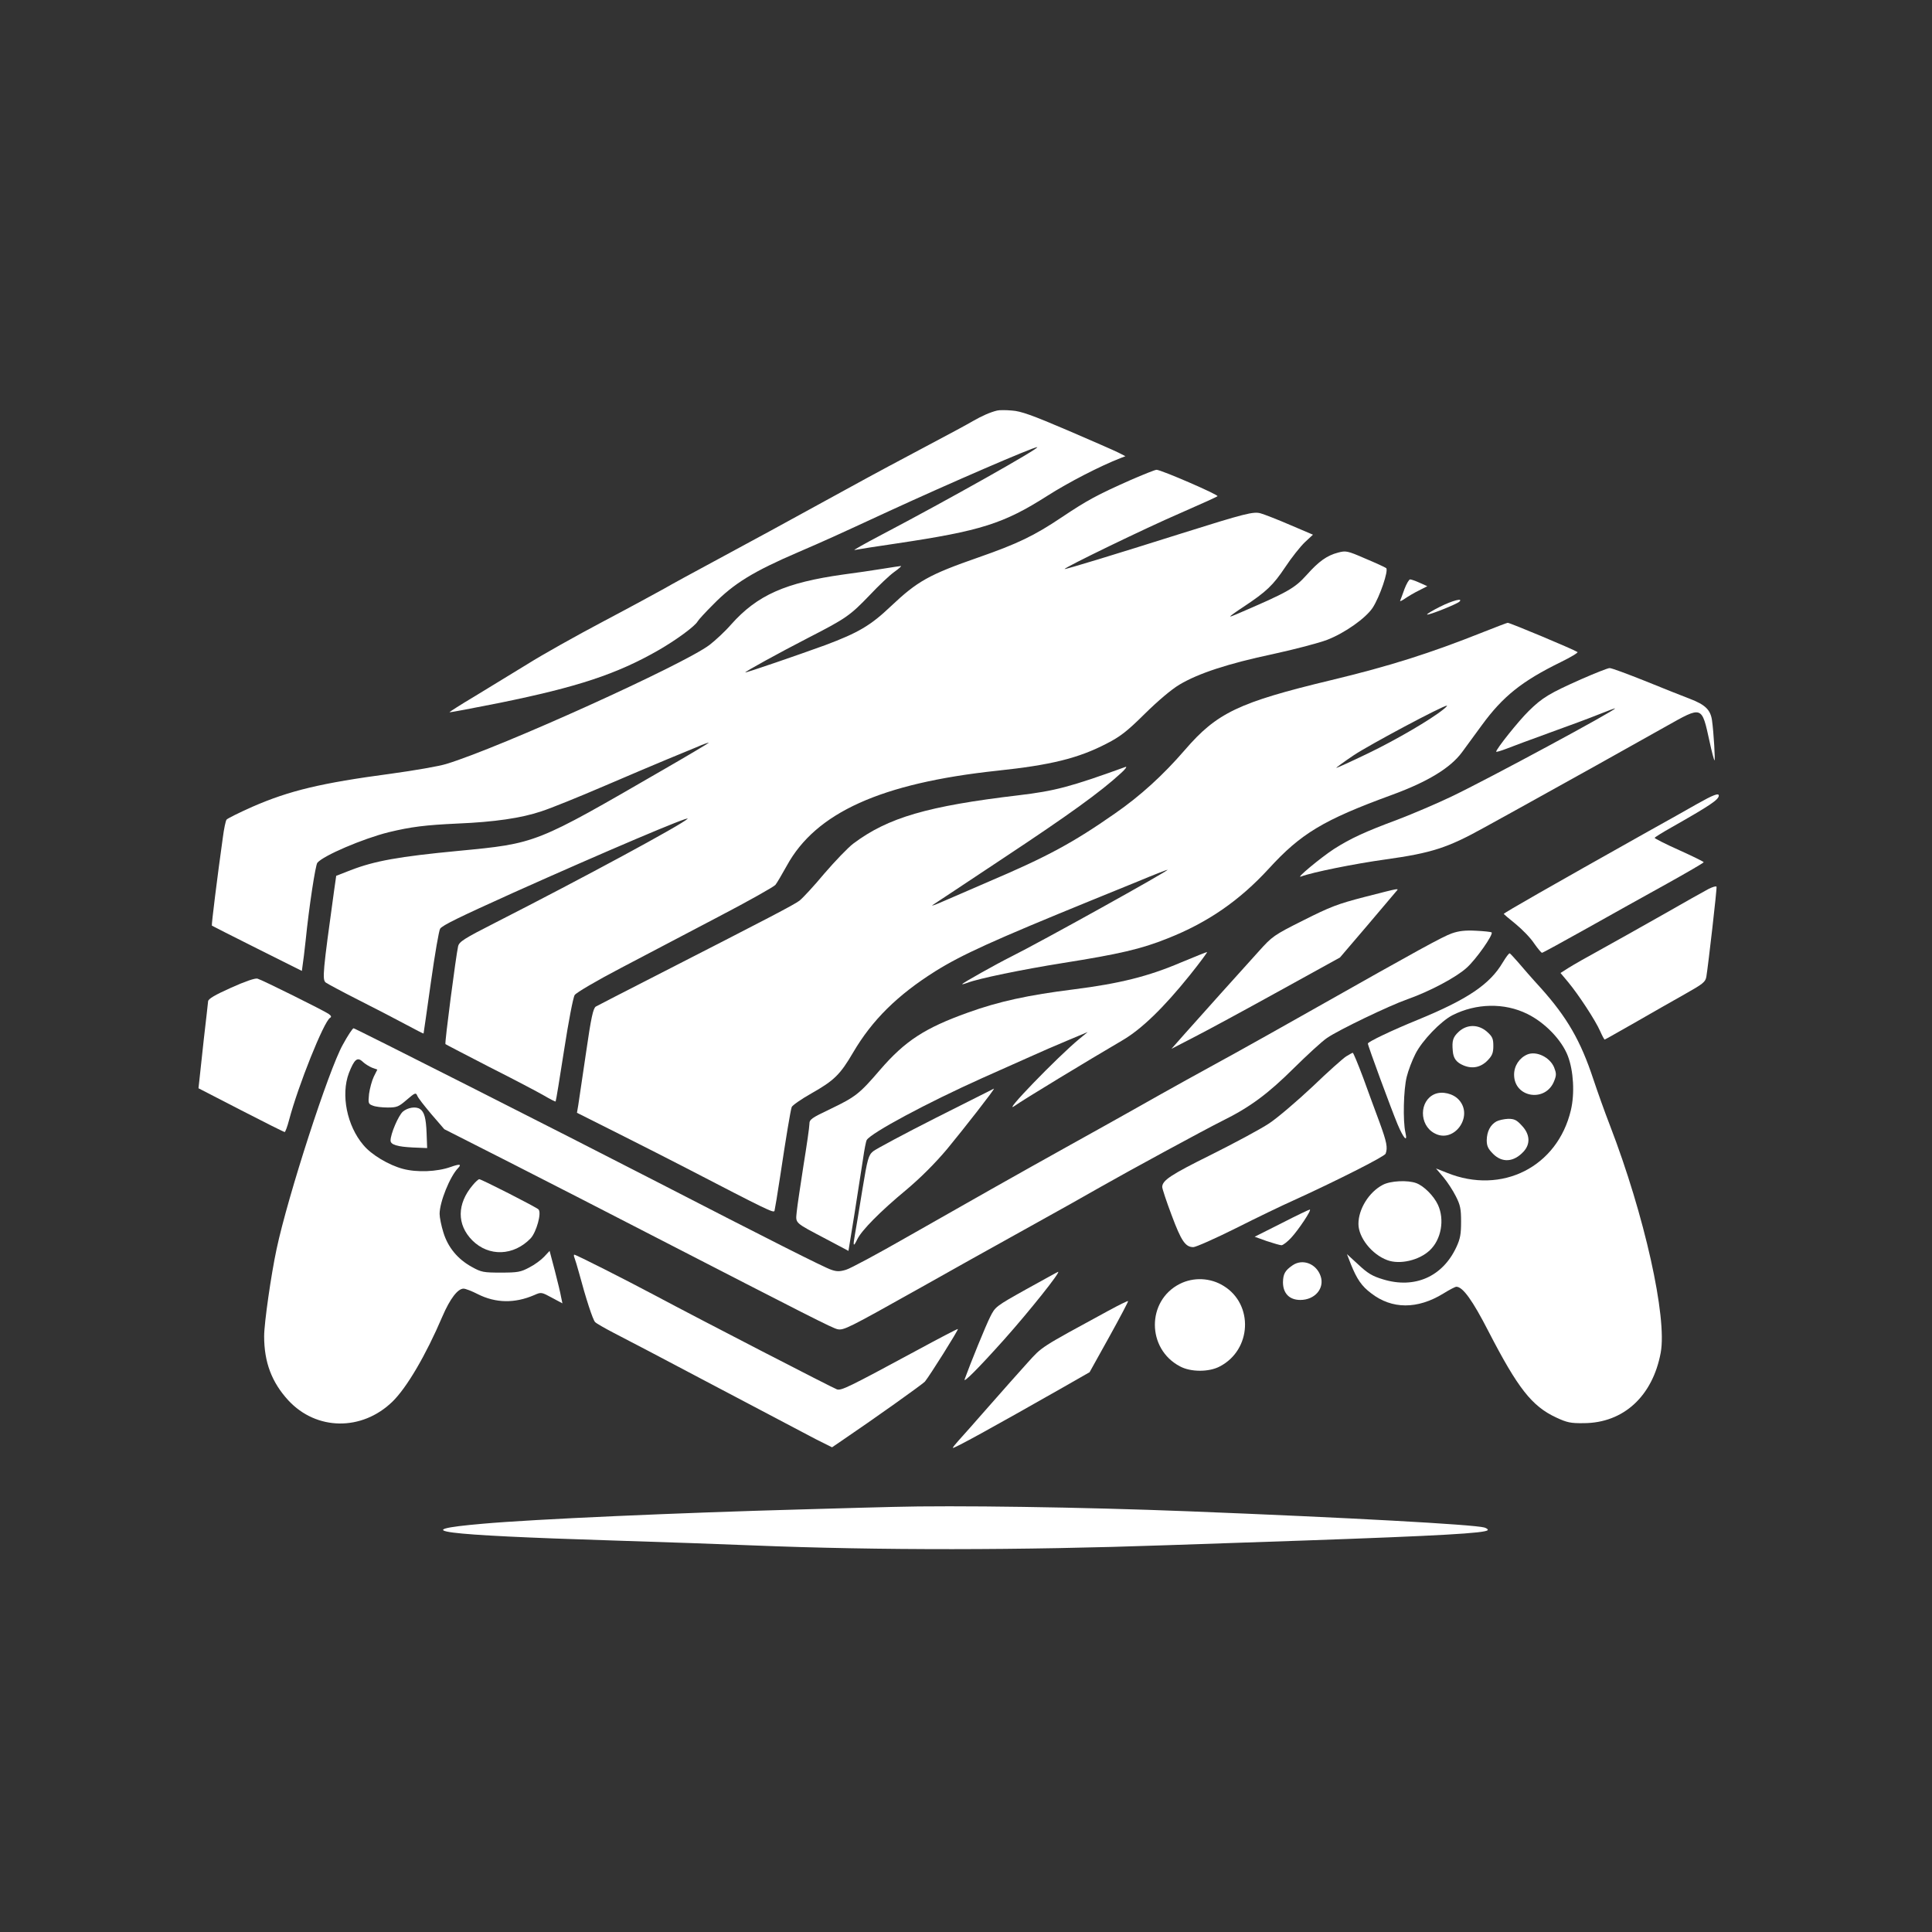 <?xml version="1.0" standalone="no"?>
<!DOCTYPE svg PUBLIC "-//W3C//DTD SVG 20010904//EN"
 "http://www.w3.org/TR/2001/REC-SVG-20010904/DTD/svg10.dtd">
<svg version="1.0" xmlns="http://www.w3.org/2000/svg"
 width="1024pt" height="1024pt" viewBox="0 0 1024 1024"
 preserveAspectRatio="xMidYMid meet">

<rect x="0" y="0" width="1024" height="1024" fill="#333333" stroke="none"/>

<g transform="translate(0,1024) scale(0.1,-0.1)"
fill="#ffffff" stroke="none">
<path d="M5285 8064 c-37 -9 -80 -28 -127 -55 -25 -15 -138 -76 -250 -135
-112 -59 -291 -155 -398 -214 -359 -197 -524 -287 -725 -395 -110 -59 -229
-124 -265 -145 -36 -20 -181 -99 -323 -174 -142 -75 -322 -176 -400 -225 -78
-48 -204 -125 -280 -171 -76 -45 -136 -84 -135 -85 2 -2 122 21 268 50 412 84
618 152 837 277 96 55 197 129 211 155 5 9 42 49 83 90 109 111 212 174 449
276 144 62 188 82 480 217 319 147 765 340 787 340 24 0 -479 -283 -822 -463
-93 -49 -159 -86 -145 -82 14 3 115 19 225 35 442 66 564 104 796 252 113 72
280 158 388 200 l26 10 -35 18 c-19 10 -141 63 -271 119 -187 80 -248 102
-295 105 -32 3 -68 3 -79 0z"/>
<path d="M5993 7696 c-178 -79 -230 -107 -366 -198 -146 -98 -234 -140 -440
-212 -264 -92 -324 -126 -466 -260 -107 -102 -173 -140 -346 -205 -137 -50
-425 -149 -425 -145 0 5 174 101 335 184 201 103 221 118 325 226 46 49 104
104 129 122 24 17 41 32 36 32 -4 0 -49 -7 -99 -15 -50 -8 -143 -22 -206 -30
-307 -43 -456 -109 -595 -265 -31 -36 -83 -84 -114 -108 -135 -103 -1109 -544
-1395 -631 -38 -12 -171 -35 -295 -52 -367 -49 -536 -89 -733 -175 -70 -31
-132 -62 -137 -68 -5 -6 -14 -49 -20 -96 -29 -206 -61 -464 -58 -466 1 -1 109
-56 239 -121 l238 -119 4 30 c3 17 10 76 16 131 18 179 52 400 62 412 31 38
242 128 378 162 120 29 194 38 365 46 194 8 339 29 445 65 47 15 198 76 335
135 138 59 286 122 330 140 44 18 114 47 155 64 41 18 70 28 65 23 -6 -5 -113
-69 -240 -142 -679 -393 -670 -390 -1087 -430 -314 -30 -442 -53 -569 -102
l-77 -30 -11 -77 c-60 -434 -64 -474 -44 -489 10 -7 88 -49 173 -92 85 -43
197 -101 249 -129 52 -28 95 -50 96 -49 1 2 18 125 39 273 21 149 43 276 49
283 15 19 97 59 387 190 484 217 945 413 924 392 -31 -31 -549 -311 -1014
-548 -173 -88 -196 -103 -202 -128 -11 -48 -72 -513 -67 -518 2 -2 108 -57
234 -122 127 -64 256 -132 289 -151 32 -19 60 -33 61 -31 2 2 22 125 45 273
23 149 48 280 56 291 7 12 116 76 246 144 128 67 361 190 518 272 157 82 292
158 300 168 8 10 35 56 60 101 154 282 500 438 1115 504 285 30 430 66 579
143 74 38 108 64 204 159 70 69 141 129 183 154 100 60 259 112 495 162 115
25 245 59 289 76 93 36 203 114 240 169 38 58 86 199 72 211 -7 5 -57 28 -112
51 -94 41 -102 42 -143 31 -58 -15 -102 -46 -166 -118 -66 -73 -99 -91 -373
-209 -18 -8 -33 -13 -33 -11 0 2 33 26 73 52 119 79 155 113 219 209 33 50 80
109 104 132 l43 40 -122 52 c-67 29 -137 56 -155 61 -38 11 -82 0 -422 -107
-348 -110 -614 -191 -617 -188 -6 6 433 219 612 296 105 46 194 86 198 90 8 7
-299 140 -323 140 -8 0 -70 -25 -137 -54z"/>
<path d="M7444 7118 c-10 -29 -21 -57 -23 -62 -2 -5 9 0 25 11 16 11 49 31 74
43 l45 23 -40 18 c-22 10 -45 18 -51 18 -5 1 -19 -22 -30 -51z"/>
<path d="M7632 7024 c-40 -20 -71 -39 -68 -41 5 -6 158 55 171 68 22 21 -35 7
-103 -27z"/>
<path d="M7862 6890 c-284 -113 -495 -180 -807 -255 -491 -118 -605 -173 -775
-370 -115 -133 -234 -242 -371 -337 -222 -155 -359 -229 -669 -361 -96 -42
-206 -89 -245 -106 -38 -17 -62 -25 -52 -18 10 6 181 120 380 252 340 225 512
349 617 446 25 22 36 38 25 34 -293 -106 -373 -127 -565 -150 -482 -57 -693
-118 -877 -256 -28 -21 -97 -93 -153 -158 -55 -66 -115 -131 -133 -145 -31
-23 -158 -89 -762 -398 -165 -84 -308 -158 -317 -163 -14 -9 -25 -57 -52 -245
-19 -129 -38 -254 -41 -277 l-7 -41 223 -112 c123 -62 283 -143 354 -180 430
-223 465 -240 470 -228 2 7 16 90 30 183 31 207 54 344 61 367 3 9 50 42 105
73 120 68 152 99 221 217 101 172 235 304 435 430 141 88 306 163 833 378 52
21 162 66 243 99 81 34 151 61 155 61 16 0 -675 -384 -828 -460 -80 -40 -260
-141 -260 -146 0 -2 12 1 28 7 55 22 293 71 507 105 296 47 414 74 553 130
213 84 382 201 537 370 170 186 289 258 650 390 192 70 313 144 374 227 17 23
64 87 104 142 113 155 214 235 420 336 53 26 93 50 88 53 -25 16 -360 156
-370 155 -3 0 -61 -22 -129 -49z m-212 -410 c-68 -55 -252 -162 -397 -232 -89
-43 -166 -78 -170 -78 -4 0 37 30 92 67 82 55 474 264 494 263 3 0 -5 -9 -19
-20z"/>
<path d="M8383 6641 c-171 -76 -208 -98 -281 -170 -54 -53 -172 -201 -172
-215 0 -3 24 4 53 15 28 11 132 50 229 85 98 35 216 79 263 98 47 19 85 33 85
31 0 -11 -665 -370 -865 -466 -77 -37 -206 -92 -287 -123 -175 -65 -250 -100
-338 -156 -73 -48 -205 -158 -175 -146 61 23 284 68 450 91 244 34 329 62 520
168 83 45 206 114 275 152 120 66 511 284 690 385 194 109 189 111 231 -80 11
-52 23 -97 26 -100 5 -5 -4 148 -13 212 -8 56 -36 83 -117 114 -39 15 -148 58
-241 96 -93 37 -176 68 -185 67 -9 0 -75 -26 -148 -58z"/>
<path d="M8995 5979 c-49 -28 -166 -94 -260 -146 -513 -288 -765 -432 -765
-437 0 -1 29 -26 64 -54 35 -29 79 -74 97 -102 19 -27 38 -50 42 -50 4 0 110
58 235 128 125 70 316 177 425 237 108 60 197 112 197 115 0 3 -59 32 -130 64
-72 32 -130 62 -130 65 0 3 40 28 88 55 206 117 251 147 252 169 0 15 -28 5
-115 -44z"/>
<path d="M9055 5528 c-22 -12 -132 -73 -245 -138 -113 -64 -261 -147 -328
-184 -68 -37 -143 -80 -167 -95 l-44 -28 41 -49 c54 -65 144 -202 169 -259 11
-25 22 -45 24 -45 2 0 74 41 162 91 87 50 206 118 265 151 94 53 107 63 112
91 10 61 57 469 54 477 -2 5 -21 -1 -43 -12z"/>
<path d="M7233 5486 c-143 -37 -182 -52 -325 -124 -158 -79 -165 -85 -237
-165 -41 -45 -131 -145 -200 -222 -69 -77 -157 -175 -194 -217 l-68 -77 118
61 c65 33 266 142 447 242 l328 181 141 165 c77 91 147 173 155 183 18 21 31
23 -165 -27z"/>
<path d="M7695 5293 c-50 -18 -176 -87 -735 -403 -162 -92 -347 -195 -410
-230 -163 -89 -360 -198 -540 -300 -85 -48 -236 -132 -335 -187 -275 -153
-551 -309 -865 -488 -157 -90 -304 -169 -326 -175 -33 -10 -49 -10 -78 0 -33
10 -338 164 -926 467 -503 259 -1598 813 -1606 813 -5 0 -31 -39 -57 -87 -74
-131 -291 -801 -351 -1083 -29 -135 -66 -393 -66 -462 0 -138 40 -244 128
-340 149 -161 390 -164 552 -7 76 74 177 246 265 452 40 93 81 147 112 147 10
0 44 -13 75 -29 95 -48 196 -50 300 -5 36 16 38 16 93 -14 l56 -30 -7 33 c-3
19 -18 81 -33 139 l-28 106 -29 -31 c-16 -17 -51 -43 -79 -57 -45 -24 -61 -27
-150 -27 -92 0 -104 2 -154 30 -75 41 -127 104 -151 183 -11 35 -20 80 -20 98
0 63 55 199 98 243 20 21 9 23 -39 6 -73 -26 -180 -30 -254 -10 -75 20 -167
75 -209 126 -87 102 -120 266 -77 381 29 74 45 88 74 60 12 -11 34 -25 49 -31
l28 -10 -19 -38 c-10 -21 -21 -62 -25 -91 -5 -50 -4 -53 20 -62 14 -6 49 -10
79 -10 49 0 58 4 101 41 43 37 48 39 55 23 3 -11 38 -55 75 -99 l69 -80 345
-175 c190 -97 525 -268 745 -382 843 -434 966 -497 994 -503 33 -7 58 6 431
215 140 79 392 220 560 313 168 93 350 195 405 227 144 82 545 300 645 350
146 72 242 144 377 278 71 70 150 143 177 161 61 42 327 170 426 205 117 41
258 116 313 166 50 44 143 177 133 188 -3 3 -41 7 -83 9 -57 3 -91 -1 -128
-14z"/>
<path d="M6260 5139 c-173 -74 -325 -112 -570 -143 -240 -30 -397 -64 -560
-123 -229 -82 -333 -150 -466 -304 -109 -127 -130 -143 -261 -206 -103 -49
-113 -56 -113 -81 0 -15 -14 -112 -31 -217 -16 -104 -33 -215 -36 -246 -6 -65
-17 -55 159 -148 l115 -61 32 197 c17 109 37 239 45 289 7 50 16 96 20 102 24
38 320 197 612 328 82 36 194 87 249 111 55 25 147 65 205 89 l105 44 -45 -37
c-114 -94 -415 -405 -343 -355 46 33 386 239 572 348 101 59 217 171 357 345
53 66 94 122 92 123 -1 1 -64 -24 -138 -55z"/>
<path d="M7965 5139 c-68 -116 -187 -196 -450 -304 -140 -57 -265 -117 -265
-126 0 -12 123 -345 157 -427 32 -76 55 -101 42 -45 -14 62 -10 229 7 296 8
33 29 88 46 121 35 70 134 173 196 205 126 64 276 67 397 7 94 -46 183 -139
215 -223 30 -79 37 -198 16 -287 -71 -301 -366 -450 -657 -332 l-58 23 39 -46
c21 -25 51 -71 66 -101 24 -47 28 -67 28 -135 0 -65 -4 -90 -25 -135 -73 -157
-221 -222 -388 -171 -57 17 -82 32 -131 78 l-61 56 21 -54 c32 -79 57 -116
108 -154 110 -85 245 -85 382 -1 32 20 63 36 69 36 34 0 86 -72 171 -238 155
-300 229 -395 358 -455 58 -27 77 -31 147 -30 210 1 364 143 407 373 35 188
-86 730 -269 1205 -28 72 -67 182 -88 245 -67 203 -139 328 -279 484 -45 49
-98 110 -119 135 -22 25 -42 47 -45 48 -4 2 -20 -20 -37 -48z"/>
<path d="M1225 5005 c-85 -38 -121 -59 -122 -72 -1 -10 -11 -101 -23 -203 -11
-102 -22 -201 -24 -222 l-4 -36 225 -116 c124 -64 228 -116 232 -116 3 0 14
28 23 63 49 185 184 521 217 542 9 5 7 11 -7 21 -28 19 -352 180 -377 187 -12
4 -67 -15 -140 -48z"/>
<path d="M7731 4771 c-30 -28 -36 -47 -31 -101 3 -40 19 -61 57 -77 48 -20 93
-10 129 28 23 24 29 39 29 75 0 39 -5 50 -33 75 -46 41 -107 41 -151 0z"/>
<path d="M7135 4641 c-16 -10 -97 -82 -178 -160 -82 -77 -185 -165 -230 -195
-45 -30 -183 -104 -307 -166 -216 -107 -259 -136 -260 -171 0 -9 22 -76 50
-150 51 -137 73 -169 115 -169 13 0 115 45 227 101 111 56 246 121 298 144
231 105 488 235 494 250 12 32 6 62 -32 166 -21 57 -61 164 -87 237 -27 72
-52 132 -55 132 -3 0 -18 -9 -35 -19z"/>
<path d="M8095 4651 c-42 -18 -70 -60 -70 -107 0 -123 169 -149 213 -32 12 30
11 40 -1 71 -23 54 -94 88 -142 68z"/>
<path d="M4960 4315 c-168 -85 -317 -165 -332 -177 -25 -21 -30 -37 -58 -208
-16 -102 -34 -207 -39 -235 -11 -61 -8 -67 13 -23 23 47 121 147 260 262 77
65 152 140 216 216 89 108 255 320 248 320 -2 -1 -140 -70 -308 -155z"/>
<path d="M7604 4441 c-82 -35 -83 -163 -2 -207 103 -58 210 88 131 176 -30 34
-89 48 -129 31z"/>
<path d="M2135 4348 c-24 -22 -65 -118 -65 -153 0 -22 35 -33 120 -37 l74 -3
-3 80 c-3 78 -12 112 -35 127 -22 15 -65 8 -91 -14z"/>
<path d="M7931 4296 c-32 -18 -50 -53 -51 -99 0 -31 7 -46 34 -73 48 -48 109
-44 161 12 38 41 34 93 -9 138 -27 30 -40 36 -72 36 -22 -1 -50 -7 -63 -14z"/>
<path d="M2506 3959 c-85 -100 -85 -210 -3 -293 88 -88 220 -83 310 11 30 33
59 135 41 153 -12 12 -302 160 -314 160 -4 0 -20 -14 -34 -31z"/>
<path d="M7329 3960 c-73 -38 -129 -128 -129 -207 0 -72 71 -162 153 -192 66
-25 169 -1 225 52 61 57 80 163 43 242 -22 47 -74 99 -114 114 -45 17 -137 13
-178 -9z"/>
<path d="M6793 3757 l-143 -72 64 -23 c36 -12 71 -22 78 -22 8 0 30 17 50 38
38 40 113 152 100 151 -4 0 -71 -32 -149 -72z"/>
<path d="M3045 3573 c4 -10 15 -47 25 -83 35 -131 72 -245 84 -257 6 -7 50
-32 96 -56 47 -24 288 -150 535 -281 248 -131 489 -258 537 -283 l88 -44 47
32 c177 120 431 301 445 316 23 27 179 275 175 279 -1 2 -99 -49 -217 -113
-365 -197 -400 -214 -424 -207 -21 7 -717 366 -968 500 -156 83 -415 214 -424
214 -3 0 -3 -8 1 -17z"/>
<path d="M6850 3533 c-39 -27 -49 -45 -50 -89 0 -59 34 -94 92 -94 77 0 129
61 108 125 -22 67 -96 96 -150 58z"/>
<path d="M5440 3407 c-163 -91 -165 -93 -192 -147 -22 -43 -104 -244 -135
-330 -10 -25 72 57 209 210 132 148 303 362 286 359 -2 0 -77 -42 -168 -92z"/>
<path d="M6253 3435 c-176 -89 -176 -344 1 -437 57 -31 155 -31 212 0 168 88
179 328 20 426 -70 44 -160 48 -233 11z"/>
<path d="M5875 3293 c-368 -200 -350 -189 -429 -276 -41 -45 -133 -149 -206
-232 -72 -82 -145 -165 -161 -182 -16 -18 -29 -34 -29 -37 0 -8 214 110 585
321 l140 80 104 187 c57 103 102 188 100 190 -2 2 -49 -21 -104 -51z"/>
<path d="M4730 2253 c-52 -1 -266 -7 -475 -13 -658 -18 -1426 -52 -1695 -76
-417 -36 -233 -60 690 -89 261 -8 594 -20 740 -26 669 -27 1423 -26 2192 1
172 6 502 17 733 25 713 25 960 39 970 55 3 4 -5 10 -18 14 -60 16 -712 52
-1572 86 -560 22 -1243 32 -1565 23z"/>
</g>
</svg>
